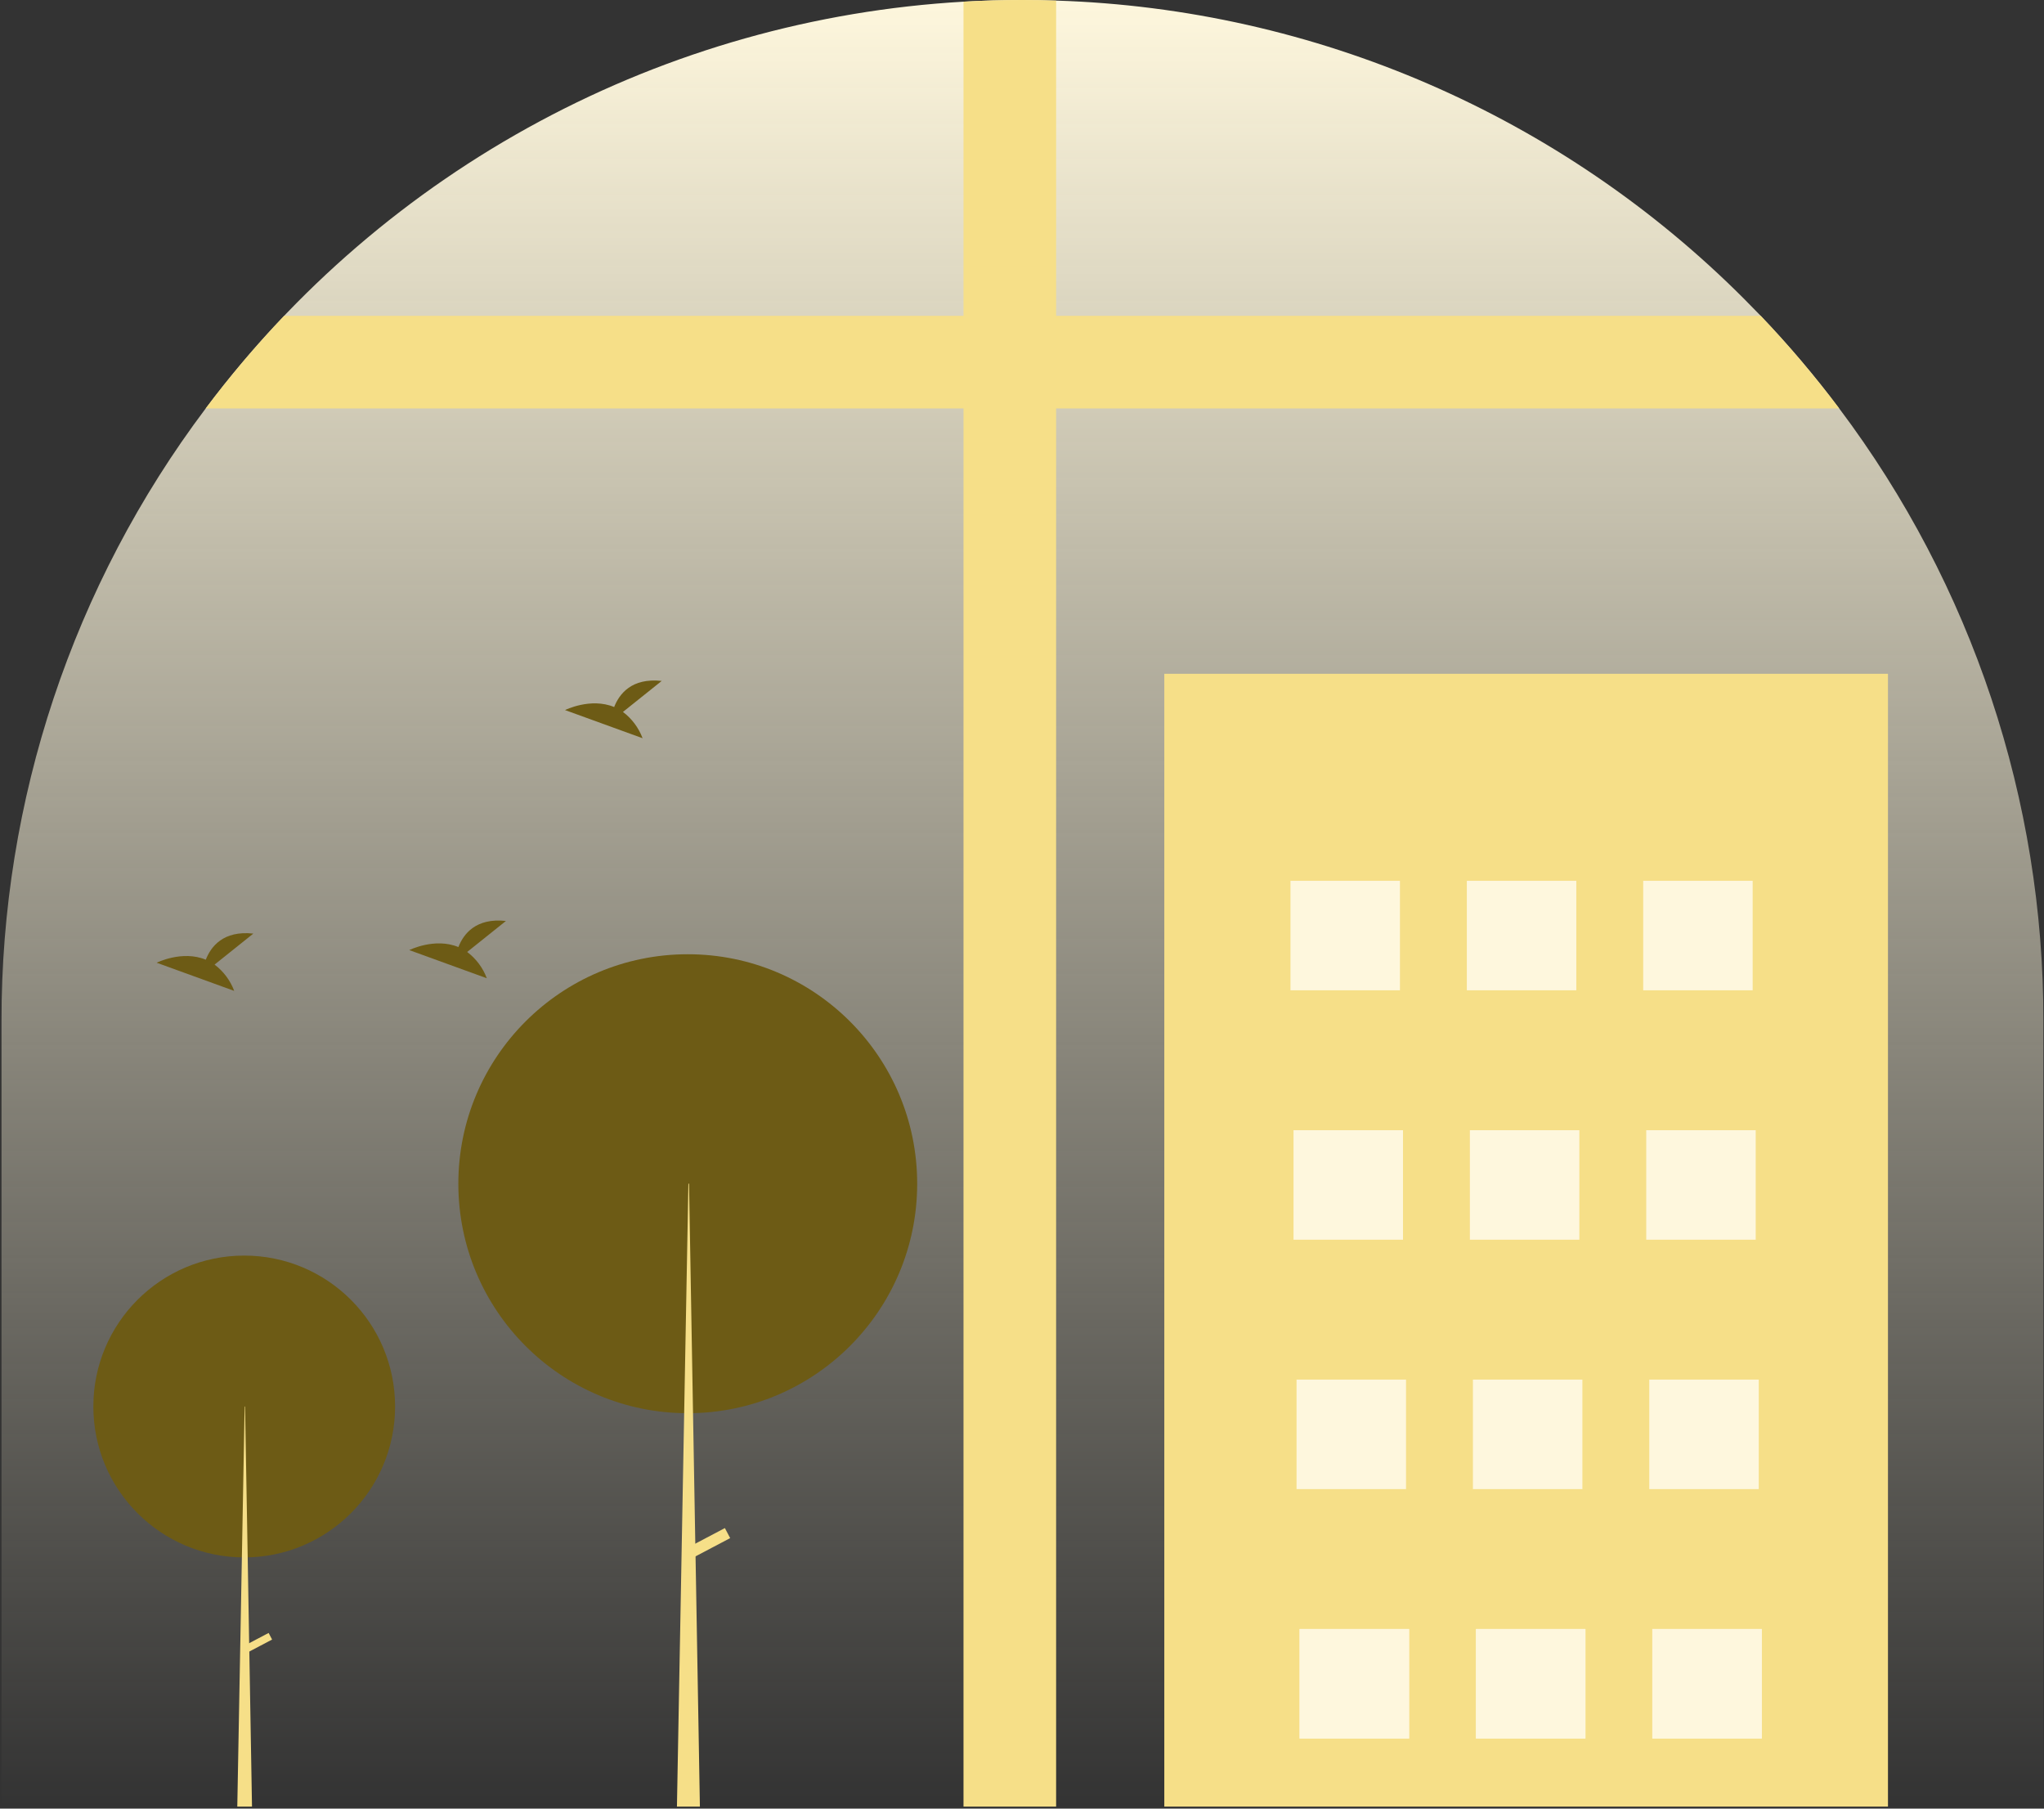 <svg width="598" height="529" viewBox="0 0 598 529" fill="none" xmlns="http://www.w3.org/2000/svg">
<rect x="0" y="0" width="598" height="529" fill="#333333" stroke="none"/>
<path d="M597.822 298.694V528.404H0.442V298.694C0.335 234.048 21.303 171.129 60.171 119.473C86.245 84.702 119.593 56.041 157.888 35.491C196.183 14.941 238.502 2.996 281.89 0.491C287.586 0.158 293.333 -0.004 299.132 0.004C302.426 0.004 305.72 0.051 308.978 0.17C384.765 2.571 456.781 33.8 510.328 87.486C511.945 89.103 513.527 90.732 515.12 92.373C523.305 100.946 530.976 109.995 538.094 119.473C576.956 171.132 597.924 234.049 597.822 298.694Z" fill="url(#paint0_linear_122_1810)"/>
<path d="M308.982 0.173V528.402H281.885V0.493C287.587 0.16 293.335 -0.004 299.128 7.42772e-05C302.429 7.42772e-05 305.718 0.049 308.982 0.173Z" fill="#F6DF88"/>
<path d="M538.091 119.475H60.165C67.279 109.997 74.95 100.948 83.136 92.378H515.12C523.306 100.948 530.977 109.997 538.091 119.475Z" fill="#F6DF88"/>
<path d="M552.351 197.073H340.632V528.404H552.351V197.073Z" fill="#F6DF88"/>
<path d="M409.573 257.626H377.548V289.651H409.573V257.626Z" fill="#FEF7DD"/>
<path d="M461.169 257.626H429.144V289.651H461.169V257.626Z" fill="#FEF7DD"/>
<path d="M512.765 257.626H480.74V289.651H512.765V257.626Z" fill="#FEF7DD"/>
<path d="M410.463 330.572H378.438V362.597H410.463V330.572Z" fill="#FEF7DD"/>
<path d="M462.059 330.572H430.034V362.597H462.059V330.572Z" fill="#FEF7DD"/>
<path d="M513.654 330.572H481.629V362.597H513.654V330.572Z" fill="#FEF7DD"/>
<path d="M411.352 403.517H379.327V435.542H411.352V403.517Z" fill="#FEF7DD"/>
<path d="M462.948 403.517H430.923V435.542H462.948V403.517Z" fill="#FEF7DD"/>
<path d="M514.544 403.517H482.519V435.542H514.544V403.517Z" fill="#FEF7DD"/>
<path d="M412.242 476.463H380.217V508.488H412.242V476.463Z" fill="#FEF7DD"/>
<path d="M463.838 476.463H431.813V508.488H463.838V476.463Z" fill="#FEF7DD"/>
<path d="M515.434 476.463H483.408V508.488H515.434V476.463Z" fill="#FEF7DD"/>
<path d="M412.242 476.463H380.217V508.488H412.242V476.463Z" fill="#FEF7DD"/>
<path d="M463.838 476.463H431.813V508.488H463.838V476.463Z" fill="#FEF7DD"/>
<path d="M515.434 476.463H483.408V508.488H515.434V476.463Z" fill="#FEF7DD"/>
<path d="M71.45 455.522C95.826 455.522 115.588 435.761 115.588 411.384C115.588 387.007 95.826 367.245 71.45 367.245C47.072 367.245 27.311 387.007 27.311 411.384C27.311 435.761 47.072 455.522 71.45 455.522Z" fill="#6D5B15"/>
<path d="M73.726 528.404H69.422L70.766 455.512L71.574 411.385H71.693L72.466 455.512L72.894 480.614L72.942 483.052L73.726 528.404Z" fill="#F6DF88"/>
<path d="M79.607 479.547L78.59 477.615L71.294 481.457L72.311 483.388L79.607 479.547Z" fill="#F6DF88"/>
<path d="M201.215 413.346C238.285 413.346 268.335 383.295 268.335 346.226C268.335 309.156 238.285 279.105 201.215 279.105C164.146 279.105 134.095 309.156 134.095 346.226C134.095 383.295 164.146 413.346 201.215 413.346Z" fill="#6D5B15"/>
<path d="M204.765 528.404H198.047L199.438 452.765L200.163 413.334L201.4 346.222H201.59L202.755 413.323L203.421 451.505L203.493 455.215L204.765 528.404Z" fill="#F6DF88"/>
<path d="M213.621 449.879L212.075 446.942L200.98 452.784L202.526 455.721L213.621 449.879Z" fill="#F6DF88"/>
<path d="M62.777 282.133L74.116 273.065C65.307 272.093 61.688 276.897 60.207 280.699C53.325 277.842 45.834 281.586 45.834 281.586L68.52 289.823C67.376 286.766 65.383 284.098 62.777 282.133Z" fill="#6D5B15"/>
<path d="M182.253 208.232L193.591 199.163C184.783 198.191 181.164 202.995 179.682 206.798C172.801 203.94 165.309 207.685 165.309 207.685L187.996 215.921C186.851 212.864 184.859 210.197 182.253 208.232Z" fill="#6D5B15"/>
<path d="M136.679 278.439L148.018 269.37C139.209 268.398 135.59 273.202 134.109 277.005C127.227 274.147 119.736 277.892 119.736 277.892L142.422 286.128C141.278 283.071 139.285 280.404 136.679 278.439Z" fill="#6D5B15"/>
<defs>
<linearGradient id="paint0_linear_122_1810" x1="299.132" y1="0.003" x2="299.132" y2="528.404" gradientUnits="userSpaceOnUse">
<stop stop-color="#FEF7DD"/>
<stop offset="1" stop-color="#FEF7DD" stop-opacity="0"/>
</linearGradient>
</defs>
</svg>
